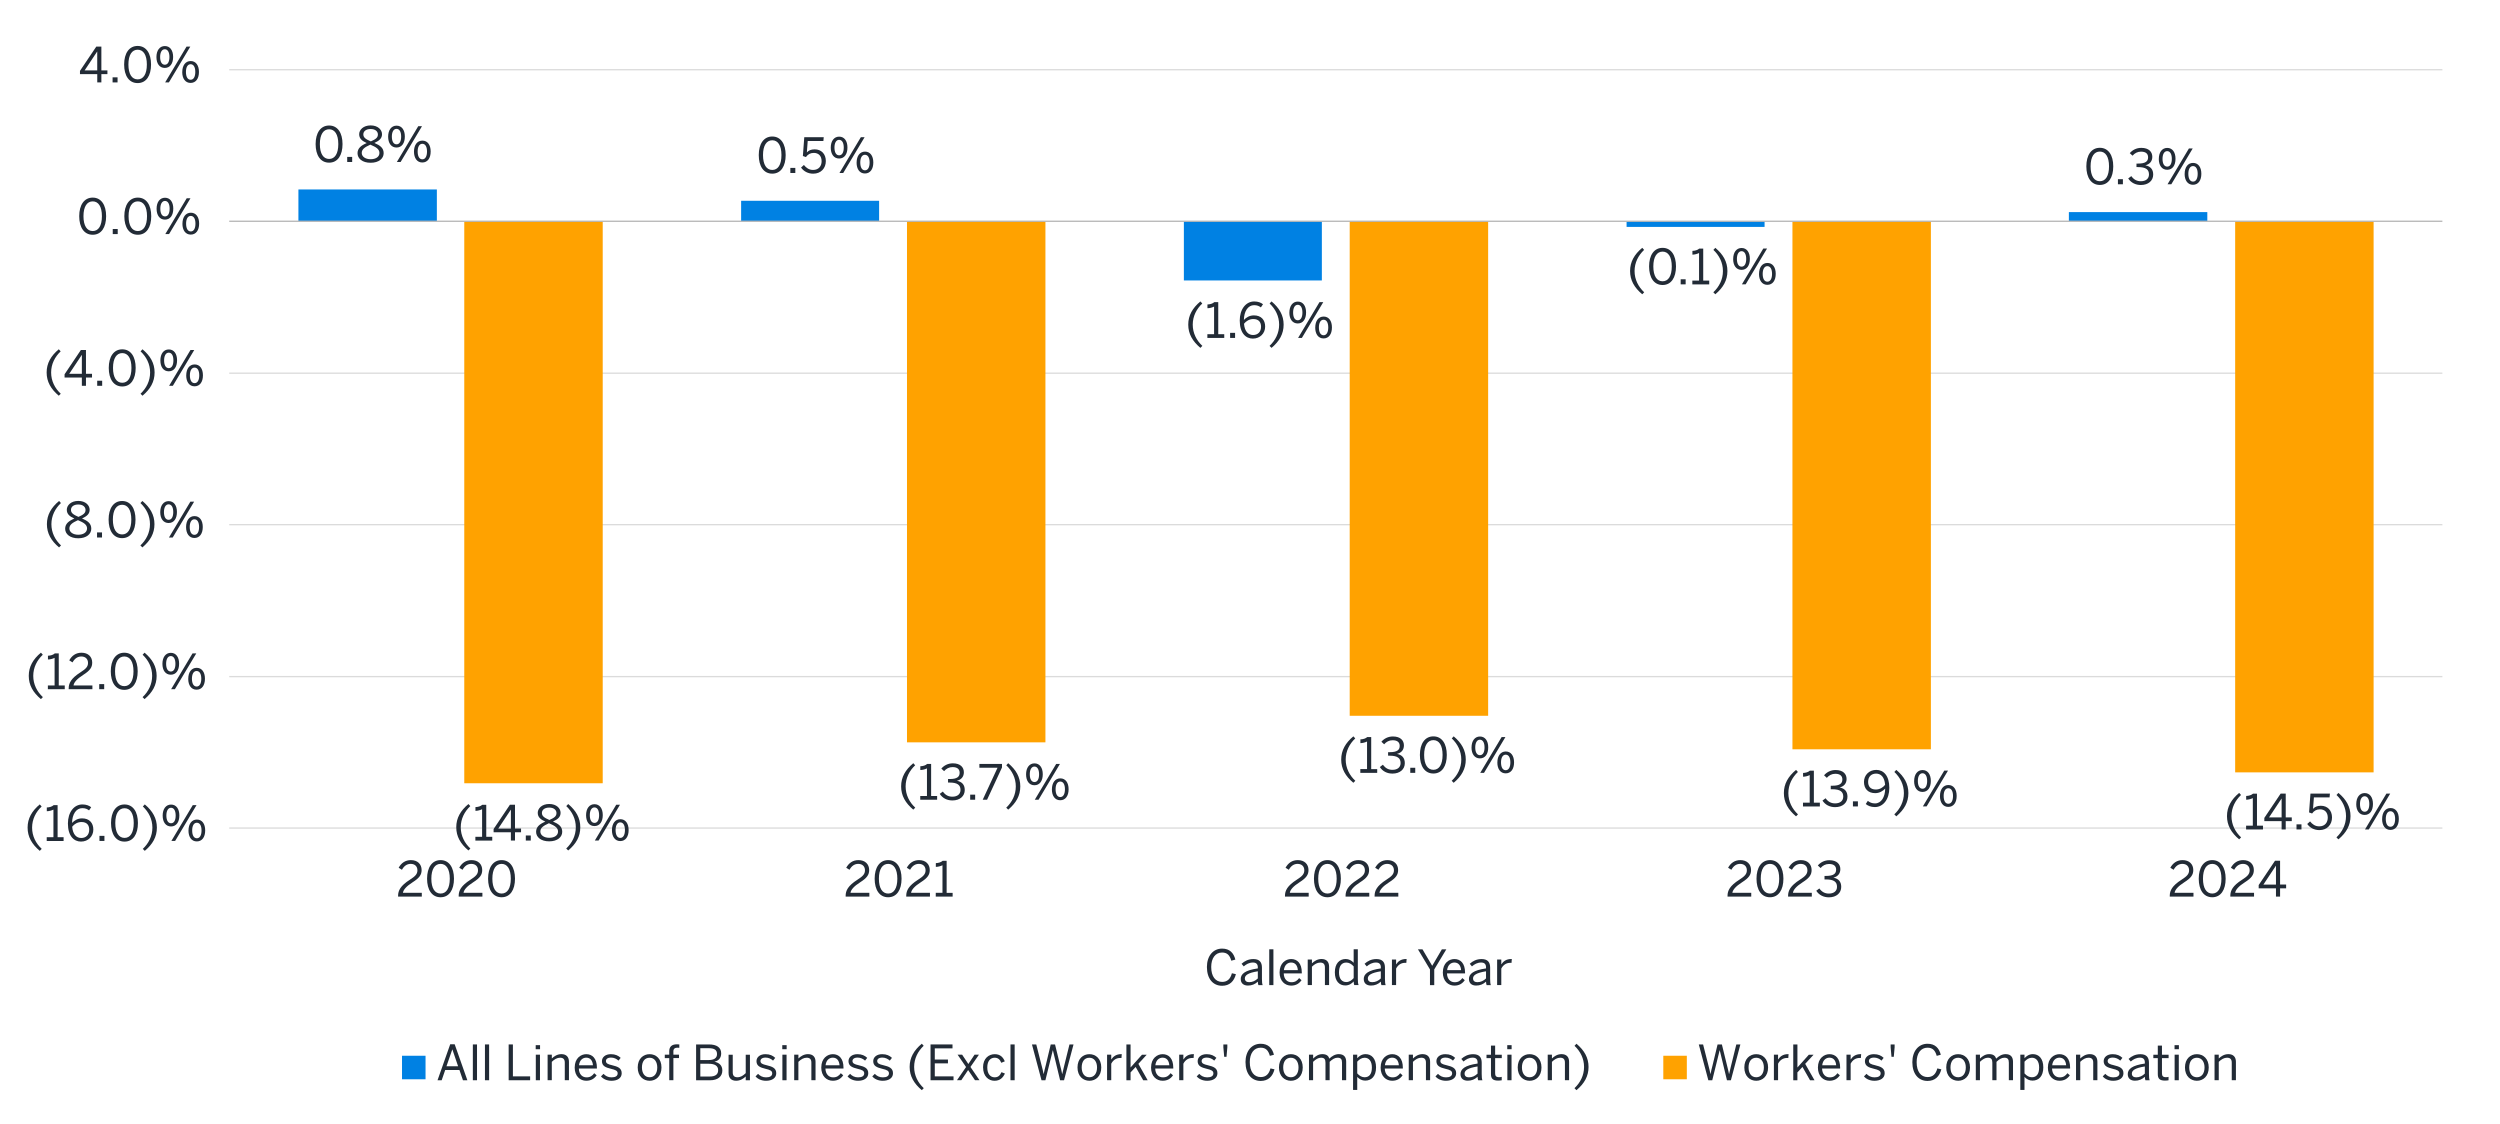 <?xml version="1.0" encoding="UTF-8"?><svg id="a" xmlns="http://www.w3.org/2000/svg" viewBox="0 0 930 418.09"><defs><style>.b,.c{fill:#ffa200;}.d,.e{fill:#0081e3;}.d,.c{fill-rule:evenodd;}.f{fill:#222b36;}.g{stroke:#dbdbdb;}.g,.h{fill:none;stroke-linejoin:round;stroke-width:.5px;}.h{stroke:#b6b6b6;}</style></defs><path class="g" d="M85.27,308.05h823.3M85.27,251.69h823.3M85.27,195.18h823.3M85.27,138.82h823.3M85.27,25.95h823.3"/><path class="e" d="M111.01,70.48h51.5v11.82h-51.5v-11.82h0ZM275.7,74.69h51.33v7.61h-51.33v-7.61h0ZM440.4,104.33h51.33v-22.02h-51.33v22.02h0ZM605.09,84.41h51.33v-2.11h-51.33v2.11h0ZM769.62,78.9h51.5v3.4h-51.5v-3.4h0Z"/><path class="b" d="M172.71,291.37h51.5V82.31h-51.5v209.06h0ZM337.4,276.15h51.5V82.31h-51.5v193.84h0ZM502.09,266.27h51.5V82.31h-51.5v183.96h0ZM666.79,278.74h51.5V82.31h-51.5v196.43h0ZM831.48,287.32h51.5V82.31h-51.5v205.01h0Z"/><line class="h" x1="85.27" y1="82.31" x2="908.56" y2="82.31"/><path class="f" d="M117.41,53.6c0-4.16,1.84-6.91,5.02-6.91s4.99,2.75,4.99,6.91-1.78,6.91-4.99,6.91-5.02-2.75-5.02-6.91ZM125.85,53.6c0-3.62-1.33-5.51-3.42-5.51s-3.44,1.89-3.44,5.51,1.33,5.53,3.44,5.53,3.42-1.91,3.42-5.53Z"/><path class="f" d="M129.16,60.26v-1.89h1.85v1.89h-1.85Z"/><path class="f" d="M133,57c0-1.84,1.33-2.9,3.42-3.78-1.75-.81-2.81-1.66-2.81-3.29s1.55-3.28,4.27-3.28,4.23,1.64,4.23,3.28c0,1.55-1.03,2.43-2.83,3.24,2.16.94,3.44,1.87,3.44,3.83s-1.78,3.55-4.84,3.55-4.88-1.55-4.88-3.55ZM141.15,56.91c0-1.41-1.19-2.18-3.39-3.1-2.16.97-3.19,1.76-3.19,3.1s1.35,2.32,3.3,2.32,3.28-.9,3.28-2.32ZM140.58,50.02c0-1.01-.83-2.03-2.7-2.03s-2.72.97-2.72,1.98c0,1.22.88,1.8,2.79,2.63,1.85-.83,2.63-1.4,2.63-2.58Z"/><path class="f" d="M144.39,50.85c0-2.5,1.22-4.11,3.13-4.11s3.08,1.58,3.08,4.05-1.13,4.09-3.1,4.09-3.11-1.64-3.11-4.03ZM149.23,50.83c0-1.76-.61-2.9-1.73-2.9s-1.73,1.21-1.73,2.86c0,1.76.59,2.9,1.75,2.9s1.71-1.21,1.71-2.86ZM147.63,60.26l7.96-13.32h1.4l-7.96,13.32h-1.4ZM154,56.41c0-2.5,1.22-4.1,3.13-4.1s3.08,1.58,3.08,4.05-1.15,4.09-3.11,4.09-3.1-1.66-3.1-4.03ZM158.85,56.37c0-1.76-.61-2.88-1.75-2.88s-1.73,1.21-1.73,2.86c0,1.76.59,2.92,1.75,2.92s1.73-1.24,1.73-2.9Z"/><path class="f" d="M282.26,57.69c0-4.16,1.84-6.91,5.02-6.91s4.99,2.75,4.99,6.91-1.78,6.91-4.99,6.91-5.02-2.75-5.02-6.91ZM290.7,57.69c0-3.62-1.33-5.51-3.42-5.51s-3.44,1.89-3.44,5.51,1.33,5.53,3.44,5.53,3.42-1.91,3.42-5.53Z"/><path class="f" d="M294.01,64.35v-1.89h1.85v1.89h-1.85Z"/><path class="f" d="M297.99,62.34l1.06-.97c.85,1.06,1.89,1.85,3.42,1.85,2.18,0,3.17-1.53,3.17-3.24,0-2.04-1.19-3.1-2.9-3.1-1.3,0-2.21.54-2.94,1.55l-1.13-.4.52-7h7.24l-.13,1.42h-5.83l-.32,4.25c.61-.68,1.49-1.15,2.9-1.15,2.48,0,4.16,1.71,4.16,4.36s-1.78,4.7-4.7,4.7c-1.98,0-3.56-.92-4.52-2.27Z"/><path class="f" d="M309.04,54.94c0-2.5,1.22-4.11,3.13-4.11s3.08,1.58,3.08,4.05-1.13,4.09-3.1,4.09-3.11-1.64-3.11-4.03ZM313.88,54.92c0-1.76-.61-2.9-1.73-2.9s-1.73,1.21-1.73,2.86c0,1.76.59,2.9,1.75,2.9s1.71-1.21,1.71-2.86ZM312.28,64.35l7.96-13.32h1.4l-7.96,13.32h-1.4ZM318.66,60.5c0-2.5,1.22-4.1,3.13-4.1s3.08,1.58,3.08,4.05-1.15,4.09-3.12,4.09-3.1-1.66-3.1-4.03ZM323.5,60.46c0-1.76-.61-2.88-1.75-2.88s-1.73,1.21-1.73,2.86c0,1.76.59,2.92,1.75,2.92s1.73-1.24,1.73-2.9Z"/><path class="f" d="M446.55,129.41c-2.93-2.47-4.52-5.2-4.52-8.64s1.58-6.18,4.52-8.64l.7.77c-2.14,2.03-3.55,4.72-3.55,7.87s1.4,5.87,3.58,7.9l-.74.74Z"/><path class="f" d="M449.14,125.71v-1.4h2.5v-10.26c-.65.34-1.69.61-2.47.61v-1.4c1.03-.04,1.94-.31,2.54-.86h1.48v11.92h2.23v1.4h-6.28Z"/><path class="f" d="M457.6,125.71v-1.89h1.85v1.89h-1.85Z"/><path class="f" d="M461.18,119.29c0-4.29,2.3-7.15,5.4-7.15,1.48,0,2.54.47,3.26,1.04l-.79,1.17c-.67-.5-1.37-.83-2.52-.83-2.3,0-3.76,2.32-3.8,5.49.86-.9,2.09-1.69,3.71-1.69,2.72,0,4.2,1.67,4.2,4.18s-1.91,4.46-4.59,4.46-4.86-2.14-4.86-6.68ZM469.11,121.54c0-1.66-.83-2.86-2.9-2.86-1.4,0-2.7.77-3.44,1.76.25,2.92,1.62,4.18,3.37,4.18s2.97-1.13,2.97-3.08Z"/><path class="f" d="M472.27,128.67c2.16-2.04,3.57-4.75,3.57-7.9s-1.39-5.83-3.55-7.87l.72-.77c2.93,2.47,4.5,5.19,4.5,8.64s-1.57,6.18-4.5,8.64l-.74-.74Z"/><path class="f" d="M479.65,116.3c0-2.5,1.22-4.11,3.13-4.11s3.08,1.58,3.08,4.05-1.13,4.09-3.1,4.09-3.12-1.64-3.12-4.03ZM484.5,116.28c0-1.76-.61-2.9-1.73-2.9s-1.73,1.21-1.73,2.86c0,1.76.59,2.9,1.75,2.9s1.71-1.21,1.71-2.86ZM482.89,125.71l7.96-13.32h1.41l-7.96,13.32h-1.4ZM489.27,121.86c0-2.5,1.22-4.1,3.13-4.1s3.08,1.58,3.08,4.05-1.15,4.09-3.12,4.09-3.1-1.66-3.1-4.03ZM494.11,121.82c0-1.76-.61-2.88-1.75-2.88s-1.73,1.21-1.73,2.86c0,1.76.59,2.92,1.75,2.92s1.73-1.24,1.73-2.9Z"/><path class="f" d="M610.91,109.47c-2.94-2.47-4.52-5.2-4.52-8.64s1.58-6.18,4.52-8.64l.7.77c-2.14,2.03-3.55,4.72-3.55,7.87s1.41,5.87,3.58,7.9l-.74.74Z"/><path class="f" d="M613.46,99.11c0-4.16,1.84-6.91,5.02-6.91s4.99,2.75,4.99,6.91-1.78,6.91-4.99,6.91-5.02-2.75-5.02-6.91ZM621.9,99.11c0-3.62-1.33-5.51-3.42-5.51s-3.44,1.89-3.44,5.51,1.33,5.53,3.44,5.53,3.42-1.91,3.42-5.53Z"/><path class="f" d="M625.21,105.78v-1.89h1.85v1.89h-1.85Z"/><path class="f" d="M629.55,105.78v-1.4h2.5v-10.26c-.65.34-1.69.61-2.47.61v-1.4c1.03-.04,1.95-.31,2.54-.86h1.48v11.92h2.23v1.4h-6.28Z"/><path class="f" d="M637.36,108.73c2.16-2.04,3.57-4.75,3.57-7.9s-1.39-5.83-3.55-7.87l.72-.77c2.93,2.47,4.5,5.19,4.5,8.64s-1.57,6.18-4.5,8.64l-.74-.74Z"/><path class="f" d="M644.74,96.36c0-2.5,1.22-4.11,3.13-4.11s3.08,1.58,3.08,4.05-1.13,4.09-3.1,4.09-3.12-1.64-3.12-4.03ZM649.59,96.34c0-1.76-.61-2.9-1.73-2.9s-1.73,1.21-1.73,2.86c0,1.76.59,2.9,1.75,2.9s1.71-1.21,1.71-2.86ZM647.98,105.78l7.96-13.32h1.4l-7.96,13.32h-1.4ZM654.36,101.92c0-2.5,1.22-4.1,3.13-4.1s3.08,1.58,3.08,4.05-1.15,4.09-3.12,4.09-3.1-1.66-3.1-4.03ZM659.2,101.89c0-1.76-.61-2.88-1.75-2.88s-1.73,1.21-1.73,2.86c0,1.76.59,2.92,1.75,2.92s1.73-1.24,1.73-2.9Z"/><path class="f" d="M776.12,61.89c0-4.16,1.84-6.91,5.02-6.91s4.99,2.75,4.99,6.91-1.78,6.91-4.99,6.91-5.02-2.75-5.02-6.91ZM784.56,61.89c0-3.62-1.33-5.51-3.42-5.51s-3.44,1.89-3.44,5.51,1.33,5.53,3.44,5.53,3.42-1.91,3.42-5.53Z"/><path class="f" d="M787.87,68.55v-1.89h1.85v1.89h-1.85Z"/><path class="f" d="M791.7,66.37l1.15-.86c.96,1.37,2.14,1.91,3.55,1.91,1.85,0,3.02-.94,3.02-2.52,0-1.85-1.17-2.74-4.11-2.74h-.54v-1.31h.63c2.75,0,3.69-.85,3.69-2.32,0-1.26-.76-2.12-2.65-2.12-1.28,0-2.36.59-3.13,1.51l-1.03-.95c.99-1.15,2.47-1.96,4.29-1.96,2.83,0,4.09,1.51,4.09,3.33,0,1.67-.99,2.79-2.59,3.15,1.98.4,2.92,1.57,2.92,3.46,0,2.25-1.78,3.87-4.59,3.87-2,0-3.67-.86-4.7-2.43Z"/><path class="f" d="M803.08,59.13c0-2.5,1.22-4.11,3.13-4.11s3.08,1.58,3.08,4.05-1.13,4.09-3.1,4.09-3.12-1.64-3.12-4.03ZM807.92,59.12c0-1.76-.61-2.9-1.73-2.9s-1.73,1.21-1.73,2.86c0,1.76.59,2.9,1.75,2.9s1.71-1.21,1.71-2.86ZM806.32,68.55l7.96-13.32h1.41l-7.96,13.32h-1.4ZM812.69,64.7c0-2.5,1.22-4.1,3.13-4.1s3.08,1.58,3.08,4.05-1.15,4.09-3.12,4.09-3.1-1.66-3.1-4.03ZM817.54,64.66c0-1.76-.61-2.88-1.75-2.88s-1.73,1.21-1.73,2.86c0,1.76.59,2.92,1.75,2.92s1.73-1.24,1.73-2.9Z"/><path class="f" d="M174.25,316.38c-2.93-2.47-4.52-5.2-4.52-8.64s1.58-6.18,4.52-8.64l.7.77c-2.14,2.04-3.55,4.72-3.55,7.87s1.4,5.87,3.58,7.9l-.74.74Z"/><path class="f" d="M176.84,312.69v-1.4h2.5v-10.26c-.65.34-1.69.61-2.47.61v-1.4c1.03-.04,1.94-.31,2.54-.86h1.48v11.92h2.23v1.4h-6.28Z"/><path class="f" d="M190.05,312.69v-3.08h-6.43v-1.21l6.07-9.04h1.89v8.86h2.25v1.39h-2.25v3.08h-1.53ZM185.37,308.23h4.68v-7h-.04l-4.65,7Z"/><path class="f" d="M195.6,312.69v-1.89h1.85v1.89h-1.85Z"/><path class="f" d="M199.43,309.43c0-1.84,1.33-2.9,3.42-3.78-1.75-.81-2.81-1.66-2.81-3.29s1.55-3.28,4.27-3.28,4.23,1.64,4.23,3.28c0,1.55-1.03,2.43-2.83,3.24,2.16.94,3.44,1.87,3.44,3.83s-1.78,3.55-4.84,3.55-4.88-1.55-4.88-3.55ZM207.59,309.34c0-1.41-1.19-2.18-3.39-3.1-2.16.97-3.19,1.76-3.19,3.1s1.35,2.32,3.3,2.32,3.28-.9,3.28-2.32ZM207.01,302.45c0-1.01-.83-2.03-2.7-2.03s-2.72.97-2.72,1.98c0,1.22.88,1.8,2.79,2.63,1.85-.83,2.63-1.4,2.63-2.58Z"/><path class="f" d="M210.64,315.64c2.16-2.04,3.56-4.75,3.56-7.9s-1.39-5.83-3.55-7.87l.72-.77c2.93,2.47,4.5,5.19,4.5,8.64s-1.57,6.18-4.5,8.64l-.74-.74Z"/><path class="f" d="M218.02,303.27c0-2.5,1.22-4.11,3.13-4.11s3.08,1.58,3.08,4.05-1.13,4.09-3.1,4.09-3.11-1.64-3.11-4.03ZM222.87,303.26c0-1.76-.61-2.9-1.73-2.9s-1.73,1.21-1.73,2.86c0,1.76.59,2.9,1.75,2.9s1.71-1.21,1.71-2.86ZM221.27,312.69l7.96-13.32h1.4l-7.96,13.32h-1.4ZM227.64,308.84c0-2.5,1.22-4.1,3.13-4.1s3.08,1.58,3.08,4.05-1.15,4.09-3.11,4.09-3.1-1.66-3.1-4.03ZM232.48,308.8c0-1.76-.61-2.88-1.75-2.88s-1.73,1.21-1.73,2.86c0,1.76.59,2.92,1.75,2.92s1.73-1.24,1.73-2.9Z"/><path class="f" d="M339.74,301.19c-2.93-2.47-4.52-5.2-4.52-8.64s1.58-6.18,4.52-8.64l.7.77c-2.14,2.03-3.55,4.72-3.55,7.87s1.4,5.87,3.58,7.9l-.74.74Z"/><path class="f" d="M342.33,297.5v-1.4h2.5v-10.26c-.65.34-1.69.61-2.47.61v-1.4c1.03-.04,1.94-.31,2.54-.86h1.48v11.92h2.23v1.4h-6.28Z"/><path class="f" d="M349.59,295.32l1.15-.86c.95,1.37,2.14,1.91,3.55,1.91,1.85,0,3.02-.94,3.02-2.52,0-1.85-1.17-2.74-4.1-2.74h-.54v-1.31h.63c2.75,0,3.69-.85,3.69-2.32,0-1.26-.76-2.12-2.65-2.12-1.28,0-2.36.59-3.13,1.51l-1.03-.95c.99-1.15,2.47-1.96,4.29-1.96,2.83,0,4.09,1.51,4.09,3.33,0,1.67-.99,2.79-2.59,3.15,1.98.4,2.92,1.57,2.92,3.46,0,2.25-1.78,3.87-4.59,3.87-2,0-3.67-.86-4.7-2.43Z"/><path class="f" d="M360.91,297.5v-1.89h1.85v1.89h-1.85Z"/><path class="f" d="M365.57,297.5l5.51-11.9h-6.75v-1.42h8.41v1.33l-5.55,11.99h-1.62Z"/><path class="f" d="M374.32,300.45c2.16-2.04,3.56-4.75,3.56-7.9s-1.39-5.83-3.55-7.87l.72-.77c2.94,2.47,4.5,5.19,4.5,8.64s-1.57,6.18-4.5,8.64l-.74-.74Z"/><path class="f" d="M381.7,288.08c0-2.5,1.22-4.11,3.13-4.11s3.08,1.58,3.08,4.05-1.13,4.09-3.1,4.09-3.11-1.64-3.11-4.03ZM386.54,288.06c0-1.76-.61-2.9-1.73-2.9s-1.73,1.21-1.73,2.86c0,1.76.59,2.9,1.75,2.9s1.71-1.21,1.71-2.86ZM384.94,297.5l7.96-13.32h1.4l-7.96,13.32h-1.4ZM391.31,293.65c0-2.5,1.22-4.1,3.13-4.1s3.08,1.58,3.08,4.05-1.15,4.09-3.12,4.09-3.1-1.66-3.1-4.03ZM396.16,293.61c0-1.76-.61-2.88-1.75-2.88s-1.73,1.21-1.73,2.86c0,1.76.59,2.92,1.75,2.92s1.73-1.24,1.73-2.9Z"/><path class="f" d="M503.45,291.2c-2.94-2.47-4.52-5.2-4.52-8.64s1.58-6.18,4.52-8.64l.7.77c-2.14,2.04-3.55,4.72-3.55,7.87s1.41,5.87,3.58,7.9l-.74.74Z"/><path class="f" d="M506.04,287.5v-1.4h2.5v-10.26c-.65.34-1.69.61-2.47.61v-1.4c1.03-.04,1.94-.31,2.54-.86h1.48v11.92h2.23v1.4h-6.28Z"/><path class="f" d="M513.3,285.33l1.15-.86c.96,1.37,2.14,1.91,3.55,1.91,1.85,0,3.02-.94,3.02-2.52,0-1.85-1.17-2.74-4.11-2.74h-.54v-1.31h.63c2.75,0,3.69-.85,3.69-2.32,0-1.26-.76-2.12-2.65-2.12-1.28,0-2.36.59-3.13,1.51l-1.03-.95c.99-1.15,2.47-1.96,4.29-1.96,2.83,0,4.09,1.51,4.09,3.33,0,1.67-.99,2.79-2.59,3.15,1.98.4,2.92,1.57,2.92,3.46,0,2.25-1.78,3.87-4.59,3.87-2,0-3.67-.86-4.7-2.43Z"/><path class="f" d="M524.62,287.5v-1.89h1.85v1.89h-1.85Z"/><path class="f" d="M528.2,280.84c0-4.16,1.84-6.91,5.02-6.91s4.99,2.75,4.99,6.91-1.78,6.91-4.99,6.91-5.02-2.75-5.02-6.91ZM536.64,280.84c0-3.62-1.33-5.51-3.42-5.51s-3.44,1.89-3.44,5.51,1.33,5.53,3.44,5.53,3.42-1.91,3.42-5.53Z"/><path class="f" d="M540.03,290.46c2.16-2.04,3.57-4.75,3.57-7.9s-1.39-5.83-3.55-7.87l.72-.77c2.93,2.47,4.5,5.19,4.5,8.64s-1.57,6.18-4.5,8.64l-.74-.74Z"/><path class="f" d="M547.41,278.09c0-2.5,1.22-4.11,3.13-4.11s3.08,1.58,3.08,4.05-1.13,4.09-3.1,4.09-3.12-1.64-3.12-4.03ZM552.25,278.07c0-1.76-.61-2.9-1.73-2.9s-1.73,1.21-1.73,2.86c0,1.76.59,2.9,1.75,2.9s1.71-1.21,1.71-2.86ZM550.65,287.5l7.96-13.32h1.41l-7.96,13.32h-1.4ZM557.02,283.65c0-2.5,1.22-4.1,3.13-4.1s3.08,1.58,3.08,4.05-1.15,4.09-3.12,4.09-3.1-1.66-3.1-4.03ZM561.86,283.62c0-1.76-.61-2.88-1.75-2.88s-1.73,1.21-1.73,2.86c0,1.76.59,2.92,1.75,2.92s1.73-1.24,1.73-2.9Z"/><path class="f" d="M668.12,303.68c-2.94-2.47-4.52-5.2-4.52-8.64s1.58-6.18,4.52-8.64l.7.77c-2.14,2.03-3.55,4.72-3.55,7.87s1.41,5.87,3.58,7.9l-.74.74Z"/><path class="f" d="M670.71,299.99v-1.4h2.5v-10.26c-.65.34-1.69.61-2.47.61v-1.4c1.03-.04,1.94-.31,2.54-.86h1.48v11.92h2.23v1.4h-6.28Z"/><path class="f" d="M677.97,297.81l1.15-.86c.96,1.37,2.14,1.91,3.55,1.91,1.85,0,3.02-.94,3.02-2.52,0-1.85-1.17-2.74-4.11-2.74h-.54v-1.31h.63c2.75,0,3.69-.85,3.69-2.32,0-1.26-.76-2.12-2.65-2.12-1.28,0-2.36.59-3.13,1.51l-1.03-.95c.99-1.15,2.47-1.96,4.29-1.96,2.83,0,4.09,1.51,4.09,3.33,0,1.67-.99,2.79-2.59,3.15,1.98.4,2.92,1.57,2.92,3.46,0,2.25-1.78,3.87-4.59,3.87-2,0-3.67-.86-4.7-2.43Z"/><path class="f" d="M689.29,299.99v-1.89h1.85v1.89h-1.85Z"/><path class="f" d="M694.06,299.09l.77-1.17c.72.56,1.46.95,2.68.95,2.3,0,3.75-2.34,3.78-5.51-.86.9-2.09,1.69-3.71,1.69-2.7,0-4.18-1.67-4.18-4.18s1.91-4.47,4.59-4.47,4.84,2.14,4.84,6.68c0,4.29-2.29,7.15-5.38,7.15-1.53,0-2.67-.52-3.4-1.15ZM701.26,291.94c-.23-2.92-1.6-4.16-3.35-4.16s-2.97,1.12-2.97,3.06c0,1.66.81,2.86,2.9,2.86,1.39,0,2.68-.77,3.42-1.76Z"/><path class="f" d="M704.68,302.94c2.16-2.04,3.57-4.75,3.57-7.9s-1.39-5.83-3.55-7.87l.72-.77c2.93,2.47,4.5,5.19,4.5,8.64s-1.57,6.18-4.5,8.64l-.74-.74Z"/><path class="f" d="M712.06,290.57c0-2.5,1.22-4.11,3.13-4.11s3.08,1.58,3.08,4.05-1.13,4.09-3.1,4.09-3.12-1.64-3.12-4.03ZM716.9,290.55c0-1.76-.61-2.9-1.73-2.9s-1.73,1.21-1.73,2.86c0,1.76.59,2.9,1.75,2.9s1.71-1.21,1.71-2.86ZM715.3,299.99l7.96-13.32h1.4l-7.96,13.32h-1.4ZM721.67,296.13c0-2.5,1.22-4.1,3.13-4.1s3.08,1.58,3.08,4.05-1.15,4.09-3.12,4.09-3.1-1.66-3.1-4.03ZM726.52,296.1c0-1.76-.61-2.88-1.75-2.88s-1.73,1.21-1.73,2.86c0,1.76.59,2.92,1.75,2.92s1.73-1.24,1.73-2.9Z"/><path class="f" d="M832.96,312.24c-2.94-2.47-4.52-5.2-4.52-8.64s1.58-6.18,4.52-8.64l.7.77c-2.14,2.03-3.55,4.72-3.55,7.87s1.4,5.87,3.58,7.9l-.74.74Z"/><path class="f" d="M835.55,308.55v-1.4h2.5v-10.26c-.65.34-1.69.61-2.47.61v-1.4c1.03-.04,1.95-.31,2.54-.86h1.48v11.92h2.23v1.4h-6.28Z"/><path class="f" d="M848.76,308.55v-3.08h-6.43v-1.21l6.07-9.04h1.89v8.86h2.25v1.39h-2.25v3.08h-1.53ZM844.08,304.08h4.68v-7h-.04l-4.64,7Z"/><path class="f" d="M854.3,308.55v-1.89h1.85v1.89h-1.85Z"/><path class="f" d="M858.28,306.53l1.06-.97c.85,1.06,1.89,1.85,3.42,1.85,2.18,0,3.17-1.53,3.17-3.24,0-2.04-1.19-3.1-2.9-3.1-1.3,0-2.21.54-2.93,1.55l-1.13-.4.52-7h7.24l-.13,1.42h-5.83l-.32,4.25c.61-.68,1.5-1.15,2.9-1.15,2.48,0,4.16,1.71,4.16,4.36s-1.78,4.7-4.7,4.7c-1.98,0-3.57-.92-4.52-2.27Z"/><path class="f" d="M869.15,311.5c2.16-2.04,3.57-4.75,3.57-7.9s-1.39-5.83-3.55-7.87l.72-.77c2.93,2.47,4.5,5.19,4.5,8.64s-1.57,6.18-4.5,8.64l-.74-.74Z"/><path class="f" d="M876.53,299.13c0-2.5,1.22-4.11,3.13-4.11s3.08,1.58,3.08,4.05-1.13,4.09-3.1,4.09-3.12-1.64-3.12-4.03ZM881.38,299.11c0-1.76-.61-2.9-1.73-2.9s-1.73,1.21-1.73,2.86c0,1.76.59,2.9,1.75,2.9s1.71-1.21,1.71-2.86ZM879.78,308.55l7.96-13.32h1.41l-7.96,13.32h-1.4ZM886.15,304.69c0-2.5,1.22-4.1,3.13-4.1s3.08,1.58,3.08,4.05-1.15,4.09-3.12,4.09-3.1-1.66-3.1-4.03ZM890.99,304.66c0-1.76-.61-2.88-1.75-2.88s-1.73,1.21-1.73,2.86c0,1.76.59,2.92,1.75,2.92s1.73-1.24,1.73-2.9Z"/><path class="f" d="M14.79,316.52c-2.93-2.47-4.52-5.2-4.52-8.64s1.58-6.18,4.52-8.64l.7.77c-2.14,2.04-3.55,4.72-3.55,7.87s1.4,5.87,3.58,7.9l-.74.74Z"/><path class="f" d="M17.38,312.83v-1.4h2.5v-10.26c-.65.34-1.69.61-2.47.61v-1.4c1.03-.04,1.94-.31,2.54-.86h1.48v11.92h2.23v1.4h-6.28Z"/><path class="f" d="M25.26,306.4c0-4.29,2.3-7.15,5.4-7.15,1.48,0,2.54.47,3.26,1.04l-.79,1.17c-.67-.5-1.37-.83-2.52-.83-2.3,0-3.76,2.32-3.8,5.49.86-.9,2.09-1.69,3.71-1.69,2.72,0,4.2,1.67,4.2,4.18s-1.91,4.46-4.59,4.46-4.86-2.14-4.86-6.68ZM33.19,308.65c0-1.66-.83-2.86-2.9-2.86-1.4,0-2.7.77-3.44,1.76.25,2.92,1.62,4.18,3.37,4.18s2.97-1.13,2.97-3.08Z"/><path class="f" d="M37,312.83v-1.89h1.85v1.89h-1.85Z"/><path class="f" d="M41.3,306.17c0-4.16,1.84-6.91,5.02-6.91s4.99,2.75,4.99,6.91-1.78,6.91-4.99,6.91-5.02-2.75-5.02-6.91ZM49.75,306.17c0-3.62-1.33-5.51-3.42-5.51s-3.44,1.89-3.44,5.51,1.33,5.53,3.44,5.53,3.42-1.91,3.42-5.53Z"/><path class="f" d="M53.13,315.78c2.16-2.04,3.56-4.75,3.56-7.9s-1.39-5.83-3.55-7.87l.72-.77c2.94,2.47,4.5,5.19,4.5,8.64s-1.57,6.18-4.5,8.64l-.74-.74Z"/><path class="f" d="M60.51,303.41c0-2.5,1.22-4.11,3.13-4.11s3.08,1.58,3.08,4.05-1.13,4.09-3.1,4.09-3.11-1.64-3.11-4.03ZM65.35,303.39c0-1.76-.61-2.9-1.73-2.9s-1.73,1.21-1.73,2.86c0,1.76.59,2.9,1.75,2.9s1.71-1.21,1.71-2.86ZM63.75,312.83l7.96-13.32h1.4l-7.96,13.32h-1.4ZM70.12,308.97c0-2.5,1.22-4.1,3.13-4.1s3.08,1.58,3.08,4.05-1.15,4.09-3.12,4.09-3.1-1.66-3.1-4.03ZM74.97,308.94c0-1.76-.61-2.88-1.75-2.88s-1.73,1.21-1.73,2.86c0,1.76.59,2.92,1.75,2.92s1.73-1.24,1.73-2.9Z"/><path class="f" d="M15.22,260.07c-2.93-2.47-4.52-5.2-4.52-8.64s1.58-6.18,4.52-8.64l.7.77c-2.14,2.03-3.55,4.72-3.55,7.87s1.4,5.87,3.58,7.9l-.74.74Z"/><path class="f" d="M17.81,256.38v-1.4h2.5v-10.26c-.65.34-1.69.61-2.47.61v-1.4c1.03-.04,1.94-.31,2.54-.86h1.48v11.92h2.23v1.4h-6.28Z"/><path class="f" d="M25.55,256.38v-.29c0-1.93.86-3.73,4.38-5.98,2-1.28,2.81-2.09,2.81-3.51s-.92-2.39-2.5-2.39c-1.37,0-2.47.76-3.26,2.2l-1.22-.76c.97-1.76,2.48-2.84,4.56-2.84,2.47,0,3.98,1.51,3.98,3.69,0,1.75-.79,2.93-3.35,4.56-2.32,1.48-3.46,2.79-3.6,3.92h7.02v1.4h-8.8Z"/><path class="f" d="M36.91,256.38v-1.89h1.85v1.89h-1.85Z"/><path class="f" d="M41.21,249.72c0-4.16,1.84-6.91,5.02-6.91s4.99,2.75,4.99,6.91-1.78,6.91-4.99,6.91-5.02-2.75-5.02-6.91ZM49.66,249.72c0-3.62-1.33-5.51-3.42-5.51s-3.44,1.89-3.44,5.51,1.33,5.53,3.44,5.53,3.42-1.91,3.42-5.53Z"/><path class="f" d="M53.04,259.33c2.16-2.04,3.56-4.75,3.56-7.9s-1.39-5.83-3.55-7.87l.72-.77c2.94,2.47,4.5,5.19,4.5,8.64s-1.57,6.18-4.5,8.64l-.74-.74Z"/><path class="f" d="M60.42,246.96c0-2.5,1.22-4.11,3.13-4.11s3.08,1.58,3.08,4.05-1.13,4.09-3.1,4.09-3.11-1.64-3.11-4.03ZM65.26,246.95c0-1.76-.61-2.9-1.73-2.9s-1.73,1.21-1.73,2.86c0,1.76.59,2.9,1.75,2.9s1.71-1.21,1.71-2.86ZM63.66,256.38l7.96-13.32h1.4l-7.96,13.32h-1.4ZM70.03,252.53c0-2.5,1.22-4.1,3.13-4.1s3.08,1.58,3.08,4.05-1.15,4.09-3.12,4.09-3.1-1.66-3.1-4.03ZM74.88,252.49c0-1.76-.61-2.88-1.75-2.88s-1.73,1.21-1.73,2.86c0,1.76.59,2.92,1.75,2.92s1.73-1.24,1.73-2.9Z"/><path class="f" d="M21.97,203.64c-2.93-2.47-4.52-5.2-4.52-8.64s1.58-6.18,4.52-8.64l.7.77c-2.14,2.04-3.55,4.72-3.55,7.87s1.4,5.87,3.58,7.9l-.74.74Z"/><path class="f" d="M24.24,196.69c0-1.84,1.33-2.9,3.42-3.78-1.75-.81-2.81-1.66-2.81-3.29s1.55-3.28,4.27-3.28,4.23,1.64,4.23,3.28c0,1.55-1.03,2.43-2.83,3.24,2.16.94,3.44,1.87,3.44,3.83s-1.78,3.55-4.84,3.55-4.88-1.55-4.88-3.55ZM32.39,196.6c0-1.41-1.19-2.18-3.39-3.1-2.16.97-3.19,1.76-3.19,3.1s1.35,2.32,3.29,2.32,3.28-.9,3.28-2.32ZM31.82,189.7c0-1.01-.83-2.03-2.7-2.03s-2.72.97-2.72,1.98c0,1.22.88,1.8,2.79,2.63,1.85-.83,2.63-1.4,2.63-2.58Z"/><path class="f" d="M36.1,199.95v-1.89h1.85v1.89h-1.85Z"/><path class="f" d="M40.4,193.28c0-4.16,1.84-6.91,5.02-6.91s4.99,2.75,4.99,6.91-1.78,6.91-4.99,6.91-5.02-2.75-5.02-6.91ZM48.85,193.28c0-3.62-1.33-5.51-3.42-5.51s-3.44,1.89-3.44,5.51,1.33,5.53,3.44,5.53,3.42-1.91,3.42-5.53Z"/><path class="f" d="M52.23,202.9c2.16-2.04,3.56-4.75,3.56-7.9s-1.39-5.83-3.55-7.87l.72-.77c2.93,2.47,4.5,5.19,4.5,8.64s-1.57,6.18-4.5,8.64l-.74-.74Z"/><path class="f" d="M59.61,190.53c0-2.5,1.22-4.11,3.13-4.11s3.08,1.58,3.08,4.05-1.13,4.09-3.1,4.09-3.11-1.64-3.11-4.03ZM64.45,190.51c0-1.76-.61-2.9-1.73-2.9s-1.73,1.21-1.73,2.86c0,1.76.59,2.9,1.75,2.9s1.71-1.21,1.71-2.86ZM62.85,199.95l7.96-13.32h1.4l-7.96,13.32h-1.4ZM69.22,196.09c0-2.5,1.22-4.1,3.13-4.1s3.08,1.58,3.08,4.05-1.15,4.09-3.11,4.09-3.1-1.66-3.1-4.03ZM74.06,196.06c0-1.76-.61-2.88-1.75-2.88s-1.73,1.21-1.73,2.86c0,1.76.59,2.92,1.75,2.92s1.73-1.24,1.73-2.9Z"/><path class="f" d="M21.87,147.21c-2.93-2.47-4.52-5.2-4.52-8.64s1.58-6.18,4.52-8.64l.7.77c-2.14,2.03-3.55,4.72-3.55,7.87s1.4,5.87,3.58,7.9l-.74.74Z"/><path class="f" d="M30.45,143.52v-3.08h-6.43v-1.21l6.07-9.04h1.89v8.86h2.25v1.39h-2.25v3.08h-1.53ZM25.77,139.05h4.68v-7h-.04l-4.65,7Z"/><path class="f" d="M36.16,143.52v-1.89h1.85v1.89h-1.85Z"/><path class="f" d="M40.46,136.86c0-4.16,1.84-6.91,5.02-6.91s4.99,2.75,4.99,6.91-1.78,6.91-4.99,6.91-5.02-2.75-5.02-6.91ZM48.9,136.86c0-3.62-1.33-5.51-3.42-5.51s-3.44,1.89-3.44,5.51,1.33,5.53,3.44,5.53,3.42-1.91,3.42-5.53Z"/><path class="f" d="M52.28,146.47c2.16-2.04,3.56-4.75,3.56-7.9s-1.39-5.83-3.55-7.87l.72-.77c2.94,2.47,4.5,5.19,4.5,8.64s-1.57,6.18-4.5,8.64l-.74-.74Z"/><path class="f" d="M59.66,134.1c0-2.5,1.22-4.11,3.13-4.11s3.08,1.58,3.08,4.05-1.13,4.09-3.1,4.09-3.11-1.64-3.11-4.03ZM64.51,134.09c0-1.76-.61-2.9-1.73-2.9s-1.73,1.21-1.73,2.86c0,1.76.59,2.9,1.75,2.9s1.71-1.21,1.71-2.86ZM62.9,143.52l7.96-13.32h1.4l-7.96,13.32h-1.4ZM69.28,139.67c0-2.5,1.22-4.1,3.13-4.1s3.08,1.58,3.08,4.05-1.15,4.09-3.12,4.09-3.1-1.66-3.1-4.03ZM74.12,139.63c0-1.76-.61-2.88-1.75-2.88s-1.73,1.21-1.73,2.86c0,1.76.59,2.92,1.75,2.92s1.73-1.24,1.73-2.9Z"/><path class="f" d="M29.47,80.42c0-4.16,1.84-6.91,5.02-6.91s4.99,2.75,4.99,6.91-1.78,6.91-4.99,6.91-5.02-2.75-5.02-6.91ZM37.91,80.42c0-3.62-1.33-5.51-3.42-5.51s-3.44,1.89-3.44,5.51,1.33,5.53,3.44,5.53,3.42-1.91,3.42-5.53Z"/><path class="f" d="M41.94,87.08v-1.89h1.85v1.89h-1.85Z"/><path class="f" d="M46.25,80.42c0-4.16,1.84-6.91,5.02-6.91s4.99,2.75,4.99,6.91-1.78,6.91-4.99,6.91-5.02-2.75-5.02-6.91ZM54.69,80.42c0-3.62-1.33-5.51-3.42-5.51s-3.44,1.89-3.44,5.51,1.33,5.53,3.44,5.53,3.42-1.91,3.42-5.53Z"/><path class="f" d="M58.25,77.67c0-2.5,1.22-4.11,3.13-4.11s3.08,1.58,3.08,4.05-1.13,4.09-3.1,4.09-3.11-1.64-3.11-4.03ZM63.1,77.65c0-1.76-.61-2.9-1.73-2.9s-1.73,1.21-1.73,2.86c0,1.76.59,2.9,1.75,2.9s1.71-1.21,1.71-2.86ZM61.49,87.08l7.96-13.32h1.4l-7.96,13.32h-1.4ZM67.87,83.23c0-2.5,1.22-4.1,3.13-4.1s3.08,1.58,3.08,4.05-1.15,4.09-3.12,4.09-3.1-1.66-3.1-4.03ZM72.71,83.2c0-1.76-.61-2.88-1.75-2.88s-1.73,1.21-1.73,2.86c0,1.76.59,2.92,1.75,2.92s1.73-1.24,1.73-2.9Z"/><path class="f" d="M36.18,30.66v-3.08h-6.43v-1.21l6.07-9.04h1.89v8.86h2.25v1.39h-2.25v3.08h-1.53ZM31.49,26.19h4.68v-7h-.04l-4.65,7Z"/><path class="f" d="M41.88,30.66v-1.89h1.85v1.89h-1.85Z"/><path class="f" d="M46.18,24c0-4.16,1.84-6.91,5.02-6.91s4.99,2.75,4.99,6.91-1.78,6.91-4.99,6.91-5.02-2.75-5.02-6.91ZM54.63,24c0-3.62-1.33-5.51-3.42-5.51s-3.44,1.89-3.44,5.51,1.33,5.53,3.44,5.53,3.42-1.91,3.42-5.53Z"/><path class="f" d="M58.19,21.24c0-2.5,1.22-4.11,3.13-4.11s3.08,1.58,3.08,4.05-1.13,4.09-3.1,4.09-3.11-1.64-3.11-4.03ZM63.03,21.22c0-1.76-.61-2.9-1.73-2.9s-1.73,1.21-1.73,2.86c0,1.76.59,2.9,1.75,2.9s1.71-1.21,1.71-2.86ZM61.43,30.66l7.96-13.32h1.4l-7.96,13.32h-1.4ZM67.8,26.81c0-2.5,1.22-4.1,3.13-4.1s3.08,1.58,3.08,4.05-1.15,4.09-3.12,4.09-3.1-1.66-3.1-4.03ZM72.65,26.77c0-1.76-.61-2.88-1.75-2.88s-1.73,1.21-1.73,2.86c0,1.76.59,2.92,1.75,2.92s1.73-1.24,1.73-2.9Z"/><path class="f" d="M148.09,333.53v-.29c0-1.93.86-3.73,4.38-5.98,2-1.28,2.81-2.09,2.81-3.51s-.92-2.39-2.5-2.39c-1.37,0-2.47.76-3.26,2.2l-1.22-.76c.97-1.76,2.48-2.84,4.56-2.84,2.47,0,3.98,1.51,3.98,3.69,0,1.75-.79,2.93-3.35,4.56-2.32,1.48-3.46,2.79-3.6,3.92h7.02v1.4h-8.8Z"/><path class="f" d="M158.87,326.87c0-4.16,1.84-6.91,5.02-6.91s4.99,2.75,4.99,6.91-1.78,6.91-4.99,6.91-5.02-2.75-5.02-6.91ZM167.32,326.87c0-3.62-1.33-5.51-3.42-5.51s-3.44,1.89-3.44,5.51,1.33,5.53,3.44,5.53,3.42-1.91,3.42-5.53Z"/><path class="f" d="M170.63,333.53v-.29c0-1.93.86-3.73,4.38-5.98,2-1.28,2.81-2.09,2.81-3.51s-.92-2.39-2.5-2.39c-1.37,0-2.47.76-3.26,2.2l-1.22-.76c.97-1.76,2.48-2.84,4.56-2.84,2.47,0,3.98,1.51,3.98,3.69,0,1.75-.79,2.93-3.35,4.56-2.32,1.48-3.46,2.79-3.6,3.92h7.02v1.4h-8.8Z"/><path class="f" d="M181.57,326.87c0-4.16,1.84-6.91,5.02-6.91s4.99,2.75,4.99,6.91-1.78,6.91-4.99,6.91-5.02-2.75-5.02-6.91ZM190.02,326.87c0-3.62-1.33-5.51-3.42-5.51s-3.44,1.89-3.44,5.51,1.33,5.53,3.44,5.53,3.42-1.91,3.42-5.53Z"/><path class="f" d="M314.58,333.53v-.29c0-1.93.86-3.73,4.38-5.98,2-1.28,2.81-2.09,2.81-3.51s-.92-2.39-2.5-2.39c-1.37,0-2.47.76-3.26,2.2l-1.22-.76c.97-1.76,2.48-2.84,4.56-2.84,2.47,0,3.98,1.51,3.98,3.69,0,1.75-.79,2.93-3.35,4.56-2.32,1.48-3.46,2.79-3.6,3.92h7.02v1.4h-8.8Z"/><path class="f" d="M325.37,326.87c0-4.16,1.84-6.91,5.02-6.91s4.99,2.75,4.99,6.91-1.78,6.91-4.99,6.91-5.02-2.75-5.02-6.91ZM333.81,326.87c0-3.62-1.33-5.51-3.42-5.51s-3.44,1.89-3.44,5.51,1.33,5.53,3.44,5.53,3.42-1.91,3.42-5.53Z"/><path class="f" d="M337.12,333.53v-.29c0-1.93.86-3.73,4.38-5.98,2-1.28,2.81-2.09,2.81-3.51s-.92-2.39-2.5-2.39c-1.37,0-2.47.76-3.26,2.2l-1.22-.76c.97-1.76,2.48-2.84,4.56-2.84,2.47,0,3.98,1.51,3.98,3.69,0,1.75-.79,2.93-3.35,4.56-2.32,1.48-3.46,2.79-3.6,3.92h7.02v1.4h-8.8Z"/><path class="f" d="M348.1,333.53v-1.4h2.5v-10.26c-.65.34-1.69.61-2.47.61v-1.4c1.03-.04,1.94-.31,2.54-.86h1.48v11.92h2.23v1.4h-6.28Z"/><path class="f" d="M478.01,333.53v-.29c0-1.93.86-3.73,4.38-5.98,2-1.28,2.81-2.09,2.81-3.51s-.92-2.39-2.5-2.39c-1.37,0-2.47.76-3.26,2.2l-1.22-.76c.97-1.76,2.48-2.84,4.56-2.84,2.47,0,3.98,1.51,3.98,3.69,0,1.75-.79,2.93-3.35,4.56-2.32,1.48-3.46,2.79-3.6,3.92h7.02v1.4h-8.8Z"/><path class="f" d="M488.79,326.87c0-4.16,1.84-6.91,5.02-6.91s4.99,2.75,4.99,6.91-1.78,6.91-4.99,6.91-5.02-2.75-5.02-6.91ZM497.24,326.87c0-3.62-1.33-5.51-3.42-5.51s-3.44,1.89-3.44,5.51,1.33,5.53,3.44,5.53,3.42-1.91,3.42-5.53Z"/><path class="f" d="M500.55,333.53v-.29c0-1.93.86-3.73,4.38-5.98,2-1.28,2.81-2.09,2.81-3.51s-.92-2.39-2.5-2.39c-1.37,0-2.47.76-3.26,2.2l-1.22-.76c.97-1.76,2.48-2.84,4.56-2.84,2.47,0,3.98,1.51,3.98,3.69,0,1.75-.79,2.93-3.35,4.56-2.32,1.48-3.46,2.79-3.6,3.92h7.02v1.4h-8.8Z"/><path class="f" d="M511.35,333.53v-.29c0-1.93.86-3.73,4.38-5.98,2-1.28,2.81-2.09,2.81-3.51s-.92-2.39-2.5-2.39c-1.37,0-2.47.76-3.26,2.2l-1.22-.76c.97-1.76,2.48-2.84,4.56-2.84,2.47,0,3.98,1.51,3.98,3.69,0,1.75-.79,2.93-3.35,4.56-2.32,1.48-3.46,2.79-3.6,3.92h7.02v1.4h-8.8Z"/><path class="f" d="M642.64,333.53v-.29c0-1.93.86-3.73,4.38-5.98,2-1.28,2.81-2.09,2.81-3.51s-.92-2.39-2.5-2.39c-1.37,0-2.47.76-3.26,2.2l-1.22-.76c.97-1.76,2.48-2.84,4.56-2.84,2.47,0,3.98,1.51,3.98,3.69,0,1.75-.79,2.93-3.35,4.56-2.32,1.48-3.46,2.79-3.6,3.92h7.02v1.4h-8.8Z"/><path class="f" d="M653.42,326.87c0-4.16,1.84-6.91,5.02-6.91s4.99,2.75,4.99,6.91-1.78,6.91-4.99,6.91-5.02-2.75-5.02-6.91ZM661.86,326.87c0-3.62-1.33-5.51-3.42-5.51s-3.44,1.89-3.44,5.51,1.33,5.53,3.44,5.53,3.42-1.91,3.42-5.53Z"/><path class="f" d="M665.17,333.53v-.29c0-1.93.86-3.73,4.38-5.98,2-1.28,2.81-2.09,2.81-3.51s-.92-2.39-2.5-2.39c-1.37,0-2.47.76-3.26,2.2l-1.22-.76c.97-1.76,2.48-2.84,4.56-2.84,2.47,0,3.98,1.51,3.98,3.69,0,1.75-.79,2.93-3.35,4.56-2.32,1.48-3.46,2.79-3.6,3.92h7.02v1.4h-8.8Z"/><path class="f" d="M675.65,331.36l1.15-.86c.96,1.37,2.14,1.91,3.55,1.91,1.85,0,3.02-.94,3.02-2.52,0-1.85-1.17-2.74-4.11-2.74h-.54v-1.31h.63c2.75,0,3.69-.85,3.69-2.32,0-1.26-.76-2.12-2.65-2.12-1.28,0-2.36.59-3.13,1.51l-1.03-.95c.99-1.15,2.47-1.96,4.29-1.96,2.83,0,4.09,1.51,4.09,3.33,0,1.67-.99,2.79-2.59,3.15,1.98.4,2.92,1.57,2.92,3.46,0,2.25-1.78,3.87-4.59,3.87-2,0-3.67-.86-4.7-2.43Z"/><path class="f" d="M807.15,333.53v-.29c0-1.93.86-3.73,4.38-5.98,2-1.28,2.81-2.09,2.81-3.51s-.92-2.39-2.5-2.39c-1.37,0-2.47.76-3.26,2.2l-1.22-.76c.97-1.76,2.48-2.84,4.56-2.84,2.47,0,3.98,1.51,3.98,3.69,0,1.75-.79,2.93-3.35,4.56-2.32,1.48-3.46,2.79-3.6,3.92h7.02v1.4h-8.8Z"/><path class="f" d="M817.93,326.87c0-4.16,1.84-6.91,5.02-6.91s4.99,2.75,4.99,6.91-1.78,6.91-4.99,6.91-5.02-2.75-5.02-6.91ZM826.37,326.87c0-3.62-1.33-5.51-3.42-5.51s-3.44,1.89-3.44,5.51,1.33,5.53,3.44,5.53,3.42-1.91,3.42-5.53Z"/><path class="f" d="M829.68,333.53v-.29c0-1.93.86-3.73,4.38-5.98,2-1.28,2.81-2.09,2.81-3.51s-.92-2.39-2.5-2.39c-1.37,0-2.47.76-3.26,2.2l-1.22-.76c.97-1.76,2.48-2.84,4.56-2.84,2.47,0,3.98,1.51,3.98,3.69,0,1.75-.79,2.93-3.35,4.56-2.32,1.48-3.46,2.79-3.6,3.92h7.02v1.4h-8.8Z"/><path class="f" d="M846.66,333.53v-3.08h-6.43v-1.21l6.07-9.04h1.89v8.86h2.25v1.39h-2.25v3.08h-1.53ZM841.98,329.07h4.68v-7h-.04l-4.64,7Z"/><path class="f" d="M448.97,359.74c0-4.16,2.32-6.86,5.65-6.86,2.83,0,4.32,1.64,4.93,4.09l-1.51.41c-.58-2.02-1.49-3.04-3.44-3.04-2.48,0-4.03,2.09-4.03,5.38,0,3.53,1.58,5.55,4.07,5.55,1.89,0,3.06-1.06,3.62-3.22l1.49.34c-.65,2.63-2.34,4.32-5.13,4.32-3.39,0-5.65-2.61-5.65-6.97Z"/><path class="f" d="M461.55,364.21c0-1.93,1.64-3.29,6.36-3.96v-.43c0-1.19-.63-1.76-1.8-1.76-1.44,0-2.5.63-3.44,1.44l-.81-.97c1.1-1.01,2.52-1.76,4.41-1.76,2.27,0,3.17,1.19,3.17,3.17v4.2c0,1.15.07,1.85.27,2.34h-1.58c-.13-.4-.22-.77-.22-1.31-1.06.99-2.25,1.46-3.67,1.46-1.64,0-2.68-.86-2.68-2.39ZM467.91,363.99v-2.67c-3.62.58-4.83,1.46-4.83,2.65,0,.92.61,1.4,1.6,1.4,1.26,0,2.34-.52,3.22-1.39Z"/><path class="f" d="M472.16,366.46v-13.32h1.55v13.32h-1.55Z"/><path class="f" d="M476.01,361.71c0-3.46,2.3-4.95,4.3-4.95,2.25,0,3.96,1.58,3.96,5.02v.32h-6.72c.05,2.14,1.3,3.29,2.86,3.29,1.37,0,2.14-.56,2.86-1.55l.9.79c-.88,1.26-2.09,2.02-3.87,2.02-2.25,0-4.3-1.64-4.3-4.95ZM482.8,360.9c-.13-1.69-.94-2.84-2.5-2.84-1.28,0-2.48.88-2.7,2.84h5.2Z"/><path class="f" d="M486.47,366.46v-9.51h1.57v1.42c.83-.81,2.02-1.62,3.57-1.62,1.82,0,2.81,1.04,2.81,2.84v6.86h-1.55v-6.52c0-1.26-.54-1.85-1.75-1.85-1.13,0-2.09.59-3.08,1.53v6.84h-1.57Z"/><path class="f" d="M496.56,361.72c0-3.31,1.73-4.97,4.05-4.97,1.15,0,2.23.58,2.95,1.4v-5.02h1.55v10.98c0,1.15.07,1.85.29,2.34h-1.62c-.11-.31-.22-.86-.22-1.35-.76.83-1.71,1.49-3.13,1.49-2.18,0-3.87-1.57-3.87-4.88ZM503.57,363.87v-4.36c-.83-.94-1.73-1.44-2.74-1.44-1.66,0-2.72,1.17-2.72,3.67s1.17,3.58,2.7,3.58c1.1,0,1.96-.59,2.75-1.46Z"/><path class="f" d="M507.31,364.21c0-1.93,1.64-3.29,6.36-3.96v-.43c0-1.19-.63-1.76-1.8-1.76-1.44,0-2.5.63-3.44,1.44l-.81-.97c1.1-1.01,2.52-1.76,4.41-1.76,2.27,0,3.17,1.19,3.17,3.17v4.2c0,1.15.07,1.85.27,2.34h-1.58c-.13-.4-.22-.77-.22-1.31-1.06.99-2.25,1.46-3.67,1.46-1.64,0-2.68-.86-2.68-2.39ZM513.67,363.99v-2.67c-3.62.58-4.83,1.46-4.83,2.65,0,.92.61,1.4,1.6,1.4,1.26,0,2.34-.52,3.22-1.39Z"/><path class="f" d="M517.8,366.46v-9.51h1.55v1.76h.04c.7-1.1,1.82-1.96,3.67-1.96h.2l-.11,1.44c-.05-.02-.4-.02-.45-.02-1.51,0-2.65.79-3.35,2.14v6.14h-1.55Z"/><path class="f" d="M531.95,366.46v-5.83l-4.48-7.49h1.69l3.62,6.14,3.6-6.14h1.66l-4.5,7.49v5.83h-1.58Z"/><path class="f" d="M536.74,361.71c0-3.46,2.3-4.95,4.3-4.95,2.25,0,3.96,1.58,3.96,5.02v.32h-6.72c.05,2.14,1.3,3.29,2.86,3.29,1.37,0,2.14-.56,2.86-1.55l.9.79c-.88,1.26-2.09,2.02-3.87,2.02-2.25,0-4.3-1.64-4.3-4.95ZM543.53,360.9c-.13-1.69-.94-2.84-2.5-2.84-1.28,0-2.48.88-2.7,2.84h5.2Z"/><path class="f" d="M546.44,364.21c0-1.93,1.64-3.29,6.36-3.96v-.43c0-1.19-.63-1.76-1.8-1.76-1.44,0-2.5.63-3.44,1.44l-.81-.97c1.1-1.01,2.52-1.76,4.41-1.76,2.27,0,3.17,1.19,3.17,3.17v4.2c0,1.15.07,1.85.27,2.34h-1.58c-.13-.4-.22-.77-.22-1.31-1.06.99-2.25,1.46-3.67,1.46-1.64,0-2.68-.86-2.68-2.39ZM552.8,363.99v-2.67c-3.62.58-4.83,1.46-4.83,2.65,0,.92.61,1.4,1.6,1.4,1.26,0,2.34-.52,3.22-1.39Z"/><path class="f" d="M556.93,366.46v-9.51h1.55v1.76h.04c.7-1.1,1.82-1.96,3.67-1.96h.2l-.11,1.44c-.05-.02-.4-.02-.45-.02-1.51,0-2.65.79-3.35,2.14v6.14h-1.55Z"/><polygon class="d" points="149.55 392.74 158.3 392.74 158.3 401.49 149.55 401.49 149.55 392.74 149.55 392.74"/><path class="f" d="M162.76,401.85l4.72-13.38h1.66l4.72,13.38h-1.64l-1.31-3.82h-5.29l-1.31,3.82h-1.53ZM166.09,396.65h4.32l-2.12-6.25h-.04l-2.16,6.25Z"/><path class="f" d="M175.9,401.85v-13.32h1.55v13.32h-1.55Z"/><path class="f" d="M180.4,401.85v-13.32h1.55v13.32h-1.55Z"/><path class="f" d="M189.22,401.85v-13.32h1.58v11.88h6.41v1.44h-7.99Z"/><path class="f" d="M199.28,390.31v-1.51h1.62v1.51h-1.62ZM199.32,401.85v-9.51h1.55v9.51h-1.55Z"/><path class="f" d="M203.71,401.85v-9.51h1.57v1.42c.83-.81,2.02-1.62,3.56-1.62,1.82,0,2.81,1.04,2.81,2.84v6.86h-1.55v-6.52c0-1.26-.54-1.85-1.75-1.85-1.13,0-2.09.59-3.08,1.53v6.84h-1.57Z"/><path class="f" d="M213.79,397.1c0-3.46,2.3-4.95,4.3-4.95,2.25,0,3.96,1.58,3.96,5.02v.32h-6.72c.05,2.14,1.3,3.29,2.86,3.29,1.37,0,2.14-.56,2.86-1.55l.9.79c-.88,1.26-2.09,2.02-3.87,2.02-2.25,0-4.3-1.64-4.3-4.95ZM220.58,396.29c-.13-1.69-.94-2.84-2.5-2.84-1.28,0-2.48.88-2.7,2.84h5.2Z"/><path class="f" d="M223.57,400.41l.94-.94c.72.77,1.67,1.31,2.97,1.31,1.48,0,2.29-.52,2.29-1.49s-.83-1.31-2.45-1.69c-2.02-.49-3.4-1.03-3.4-2.86,0-1.44,1.26-2.59,3.33-2.59,1.67,0,2.75.54,3.64,1.37l-.81,1.03c-.72-.67-1.69-1.13-2.75-1.13-1.39,0-1.93.61-1.93,1.28,0,.88.76,1.21,2.25,1.55,2.14.52,3.62,1.04,3.62,3.01,0,1.82-1.64,2.79-3.8,2.79-1.71,0-3.11-.68-3.89-1.62Z"/><path class="f" d="M237.23,397.1c0-3.28,2.09-4.95,4.43-4.95s4.41,1.67,4.41,4.95-2.09,4.95-4.41,4.95-4.43-1.69-4.43-4.95ZM244.5,397.1c0-1.98-.95-3.62-2.84-3.62s-2.86,1.48-2.86,3.62c0,2.02.94,3.64,2.86,3.64,1.8,0,2.84-1.46,2.84-3.64Z"/><path class="f" d="M248.96,401.85v-8.23h-1.66v-1.28h1.66v-1.28c0-1.6.85-2.58,2.86-2.58.27,0,.74.05.88.05v1.26c-.14-.04-.45-.05-.67-.05-.86,0-1.53.31-1.53,1.33v1.26h2.09v1.28h-2.09v8.23h-1.55Z"/><path class="f" d="M258.95,401.85v-13.32h4.77c2.9,0,4.56,1.12,4.56,3.33,0,1.82-1.1,2.79-2.47,3.08v.04c1.64.31,2.9,1.3,2.9,3.24,0,2.23-1.66,3.64-4.61,3.64h-5.15ZM260.52,394.34h3.06c2,0,3.15-.7,3.15-2.23s-.95-2.18-3.12-2.18h-3.1v4.41ZM260.52,400.47h3.48c2.18,0,3.15-.83,3.15-2.36,0-1.67-1.33-2.39-3.48-2.39h-3.15v4.75Z"/><path class="f" d="M271.03,399.21v-6.86h1.55v6.54c0,1.26.54,1.85,1.75,1.85s2.09-.59,3.08-1.53v-6.86h1.57v9.51h-1.57v-1.42c-.83.81-2.02,1.6-3.56,1.6-1.82,0-2.81-1.03-2.81-2.83Z"/><path class="f" d="M281.06,400.41l.94-.94c.72.77,1.67,1.31,2.97,1.31,1.48,0,2.29-.52,2.29-1.49s-.83-1.31-2.45-1.69c-2.02-.49-3.4-1.03-3.4-2.86,0-1.44,1.26-2.59,3.33-2.59,1.67,0,2.75.54,3.64,1.37l-.81,1.03c-.72-.67-1.69-1.13-2.75-1.13-1.39,0-1.93.61-1.93,1.28,0,.88.76,1.21,2.25,1.55,2.14.52,3.62,1.04,3.62,3.01,0,1.82-1.64,2.79-3.8,2.79-1.71,0-3.11-.68-3.89-1.62Z"/><path class="f" d="M291.01,390.31v-1.51h1.62v1.51h-1.62ZM291.05,401.85v-9.51h1.55v9.51h-1.55Z"/><path class="f" d="M295.44,401.85v-9.51h1.57v1.42c.83-.81,2.02-1.62,3.56-1.62,1.82,0,2.81,1.04,2.81,2.84v6.86h-1.55v-6.52c0-1.26-.54-1.85-1.75-1.85-1.13,0-2.09.59-3.08,1.53v6.84h-1.57Z"/><path class="f" d="M305.52,397.1c0-3.46,2.3-4.95,4.3-4.95,2.25,0,3.96,1.58,3.96,5.02v.32h-6.72c.05,2.14,1.3,3.29,2.86,3.29,1.37,0,2.14-.56,2.86-1.55l.9.79c-.88,1.26-2.09,2.02-3.87,2.02-2.25,0-4.3-1.64-4.3-4.95ZM312.31,396.29c-.13-1.69-.94-2.84-2.5-2.84-1.28,0-2.48.88-2.7,2.84h5.2Z"/><path class="f" d="M315.29,400.41l.94-.94c.72.77,1.67,1.31,2.97,1.31,1.48,0,2.29-.52,2.29-1.49s-.83-1.31-2.45-1.69c-2.02-.49-3.4-1.03-3.4-2.86,0-1.44,1.26-2.59,3.33-2.59,1.67,0,2.75.54,3.64,1.37l-.81,1.03c-.72-.67-1.69-1.13-2.75-1.13-1.39,0-1.93.61-1.93,1.28,0,.88.76,1.21,2.25,1.55,2.14.52,3.62,1.04,3.62,3.01,0,1.82-1.64,2.79-3.8,2.79-1.71,0-3.11-.68-3.89-1.62Z"/><path class="f" d="M324.49,400.41l.94-.94c.72.77,1.67,1.31,2.97,1.31,1.48,0,2.29-.52,2.29-1.49s-.83-1.31-2.45-1.69c-2.02-.49-3.4-1.03-3.4-2.86,0-1.44,1.26-2.59,3.33-2.59,1.67,0,2.75.54,3.64,1.37l-.81,1.03c-.72-.67-1.69-1.13-2.75-1.13-1.39,0-1.93.61-1.93,1.28,0,.88.76,1.21,2.25,1.55,2.14.52,3.62,1.04,3.62,3.01,0,1.82-1.64,2.79-3.8,2.79-1.71,0-3.11-.68-3.89-1.62Z"/><path class="f" d="M342.91,405.54c-2.93-2.47-4.52-5.2-4.52-8.64s1.58-6.18,4.52-8.64l.7.77c-2.14,2.03-3.55,4.72-3.55,7.87s1.4,5.87,3.58,7.9l-.74.74Z"/><path class="f" d="M346.16,401.85v-13.32h8.17v1.46h-6.59v4.16h4.9v1.42h-4.9v4.84h6.97v1.44h-8.55Z"/><path class="f" d="M355.99,401.85l3.38-4.92-3.15-4.59h1.69l2.32,3.47,2.3-3.47h1.64l-3.17,4.57,3.37,4.93h-1.67l-2.56-3.78-2.54,3.78h-1.62Z"/><path class="f" d="M365.69,397.1c0-3.48,2.23-4.95,4.36-4.95s3.15,1.26,3.73,2.67l-1.31.54c-.47-1.22-1.21-1.89-2.45-1.89-1.37,0-2.75.95-2.75,3.64,0,2.34,1.12,3.65,2.72,3.65,1.21,0,1.94-.52,2.56-1.91l1.28.5c-.74,1.58-1.84,2.7-3.89,2.7-2.2,0-4.23-1.69-4.23-4.95Z"/><path class="f" d="M375.9,401.85v-13.32h1.55v13.32h-1.55Z"/><path class="f" d="M387.44,401.85l-3.55-13.32h1.6l1.96,7.72c.31,1.17.59,2.3.77,3.26h.04c.18-.94.45-2.09.76-3.24l1.85-7.74h1.6l1.91,7.8c.29,1.19.56,2.16.74,3.19h.04c.22-1.08.45-1.96.74-3.13l1.94-7.85h1.51l-3.53,13.32h-1.46l-2.68-11.15h-.04l-2.75,11.15h-1.46Z"/><path class="f" d="M400.83,397.1c0-3.28,2.09-4.95,4.43-4.95s4.41,1.67,4.41,4.95-2.09,4.95-4.41,4.95-4.43-1.69-4.43-4.95ZM408.1,397.1c0-1.98-.95-3.62-2.85-3.62s-2.86,1.48-2.86,3.62c0,2.02.94,3.64,2.86,3.64,1.8,0,2.85-1.46,2.85-3.64Z"/><path class="f" d="M411.83,401.85v-9.51h1.55v1.76h.04c.7-1.1,1.82-1.96,3.67-1.96h.2l-.11,1.44c-.05-.02-.4-.02-.45-.02-1.51,0-2.65.79-3.35,2.14v6.14h-1.55Z"/><path class="f" d="M419.02,401.85v-13.32h1.55v8.57l4.25-4.75h1.76l-3.11,3.4,3.46,6.1h-1.66l-2.81-4.95-1.89,2.03v2.92h-1.55Z"/><path class="f" d="M428.2,397.1c0-3.46,2.3-4.95,4.3-4.95,2.25,0,3.96,1.58,3.96,5.02v.32h-6.72c.05,2.14,1.3,3.29,2.86,3.29,1.37,0,2.14-.56,2.86-1.55l.9.79c-.88,1.26-2.09,2.02-3.87,2.02-2.25,0-4.3-1.64-4.3-4.95ZM434.99,396.29c-.13-1.69-.94-2.84-2.5-2.84-1.28,0-2.48.88-2.7,2.84h5.2Z"/><path class="f" d="M438.66,401.85v-9.51h1.55v1.76h.04c.7-1.1,1.82-1.96,3.67-1.96h.2l-.11,1.44c-.05-.02-.4-.02-.45-.02-1.51,0-2.65.79-3.35,2.14v6.14h-1.55Z"/><path class="f" d="M445.18,400.41l.94-.94c.72.77,1.67,1.31,2.97,1.31,1.48,0,2.29-.52,2.29-1.49s-.83-1.31-2.45-1.69c-2.02-.49-3.4-1.03-3.4-2.86,0-1.44,1.26-2.59,3.33-2.59,1.67,0,2.75.54,3.64,1.37l-.81,1.03c-.72-.67-1.69-1.13-2.75-1.13-1.39,0-1.93.61-1.93,1.28,0,.88.76,1.21,2.25,1.55,2.14.52,3.62,1.04,3.62,3.01,0,1.82-1.64,2.79-3.8,2.79-1.71,0-3.11-.68-3.89-1.62Z"/><path class="f" d="M455.4,393.12l-.31-3.53v-1.06h1.48v1.06l-.31,3.53h-.86Z"/><path class="f" d="M463.32,395.14c0-4.16,2.32-6.86,5.65-6.86,2.83,0,4.32,1.64,4.93,4.09l-1.51.41c-.58-2.02-1.49-3.04-3.44-3.04-2.49,0-4.03,2.09-4.03,5.38,0,3.53,1.58,5.55,4.07,5.55,1.89,0,3.06-1.06,3.62-3.22l1.5.34c-.65,2.63-2.34,4.32-5.13,4.32-3.38,0-5.65-2.61-5.65-6.97Z"/><path class="f" d="M475.78,397.1c0-3.28,2.09-4.95,4.43-4.95s4.41,1.67,4.41,4.95-2.09,4.95-4.41,4.95-4.43-1.69-4.43-4.95ZM483.05,397.1c0-1.98-.95-3.62-2.84-3.62s-2.86,1.48-2.86,3.62c0,2.02.94,3.64,2.86,3.64,1.8,0,2.84-1.46,2.84-3.64Z"/><path class="f" d="M486.94,401.85v-9.51h1.55v1.44c.9-.9,2-1.64,3.42-1.64,1.6,0,2.29.68,2.61,1.67.92-.9,2.09-1.67,3.51-1.67,1.94,0,2.75,1.13,2.75,2.84v6.86h-1.55v-6.52c0-1.26-.41-1.85-1.66-1.85-1.06,0-1.94.59-2.94,1.53v6.84h-1.55v-6.52c0-1.26-.41-1.85-1.66-1.85-1.04,0-1.95.59-2.95,1.53v6.84h-1.55Z"/><path class="f" d="M503.34,405.45v-13.11h1.55v1.31c.72-.79,1.71-1.51,3.13-1.51,2.18,0,3.87,1.62,3.87,4.93s-1.71,4.92-4.03,4.92c-1.17,0-2.16-.52-2.97-1.37v4.83h-1.55ZM510.34,397.1c0-2.43-1.15-3.62-2.68-3.62-1.1,0-1.98.59-2.77,1.46v4.36c.83.94,1.75,1.44,2.75,1.44,1.66,0,2.7-1.12,2.7-3.64Z"/><path class="f" d="M513.6,397.1c0-3.46,2.3-4.95,4.3-4.95,2.25,0,3.96,1.58,3.96,5.02v.32h-6.72c.05,2.14,1.3,3.29,2.86,3.29,1.37,0,2.14-.56,2.86-1.55l.9.79c-.88,1.26-2.09,2.02-3.87,2.02-2.25,0-4.3-1.64-4.3-4.95ZM520.38,396.29c-.13-1.69-.94-2.84-2.5-2.84-1.28,0-2.48.88-2.7,2.84h5.2Z"/><path class="f" d="M524.05,401.85v-9.51h1.57v1.42c.83-.81,2.02-1.62,3.57-1.62,1.82,0,2.81,1.04,2.81,2.84v6.86h-1.55v-6.52c0-1.26-.54-1.85-1.75-1.85-1.13,0-2.09.59-3.08,1.53v6.84h-1.57Z"/><path class="f" d="M533.99,400.41l.94-.94c.72.77,1.67,1.31,2.97,1.31,1.48,0,2.29-.52,2.29-1.49s-.83-1.31-2.45-1.69c-2.02-.49-3.4-1.03-3.4-2.86,0-1.44,1.26-2.59,3.33-2.59,1.67,0,2.75.54,3.64,1.37l-.81,1.03c-.72-.67-1.69-1.13-2.75-1.13-1.39,0-1.93.61-1.93,1.28,0,.88.76,1.21,2.25,1.55,2.14.52,3.62,1.04,3.62,3.01,0,1.82-1.64,2.79-3.8,2.79-1.71,0-3.12-.68-3.89-1.62Z"/><path class="f" d="M543.3,399.6c0-1.93,1.64-3.29,6.36-3.96v-.43c0-1.19-.63-1.76-1.8-1.76-1.44,0-2.5.63-3.44,1.44l-.81-.97c1.1-1.01,2.52-1.76,4.41-1.76,2.27,0,3.17,1.19,3.17,3.17v4.2c0,1.15.07,1.85.27,2.34h-1.58c-.13-.4-.22-.77-.22-1.31-1.06.99-2.25,1.46-3.67,1.46-1.64,0-2.68-.86-2.68-2.39ZM549.65,399.39v-2.67c-3.62.58-4.83,1.46-4.83,2.65,0,.92.61,1.4,1.6,1.4,1.26,0,2.34-.52,3.22-1.39Z"/><path class="f" d="M554.64,399.55v-5.92h-1.66v-1.28h1.66v-3.38h1.55v3.38h2.47v1.28h-2.47v5.58c0,1.01.32,1.51,1.48,1.51.34,0,.72-.05.97-.13v1.28c-.27.05-.86.11-1.35.11-2,0-2.65-.77-2.65-2.43Z"/><path class="f" d="M560.7,390.31v-1.51h1.62v1.51h-1.62ZM560.74,401.85v-9.51h1.55v9.51h-1.55Z"/><path class="f" d="M564.59,397.1c0-3.28,2.09-4.95,4.43-4.95s4.41,1.67,4.41,4.95-2.09,4.95-4.41,4.95-4.43-1.69-4.43-4.95ZM571.86,397.1c0-1.98-.95-3.62-2.84-3.62s-2.86,1.48-2.86,3.62c0,2.02.94,3.64,2.86,3.64,1.8,0,2.84-1.46,2.84-3.64Z"/><path class="f" d="M575.75,401.85v-9.51h1.57v1.42c.83-.81,2.02-1.62,3.57-1.62,1.82,0,2.81,1.04,2.81,2.84v6.86h-1.55v-6.52c0-1.26-.54-1.85-1.75-1.85-1.13,0-2.09.59-3.08,1.53v6.84h-1.57Z"/><path class="f" d="M585.7,404.81c2.16-2.04,3.57-4.75,3.57-7.9s-1.39-5.83-3.55-7.87l.72-.77c2.93,2.47,4.5,5.19,4.5,8.64s-1.57,6.18-4.5,8.64l-.74-.74Z"/><polygon class="c" points="618.75 392.74 627.5 392.74 627.5 401.49 618.75 401.49 618.75 392.74 618.75 392.74"/><path class="f" d="M635.5,401.85l-3.55-13.32h1.6l1.96,7.72c.31,1.17.59,2.3.77,3.26h.04c.18-.94.45-2.09.76-3.24l1.86-7.74h1.6l1.91,7.8c.29,1.19.56,2.16.74,3.19h.04c.22-1.08.45-1.96.74-3.13l1.94-7.85h1.51l-3.53,13.32h-1.46l-2.68-11.15h-.04l-2.75,11.15h-1.46Z"/><path class="f" d="M648.89,397.1c0-3.28,2.09-4.95,4.43-4.95s4.41,1.67,4.41,4.95-2.09,4.95-4.41,4.95-4.43-1.69-4.43-4.95ZM656.16,397.1c0-1.98-.95-3.62-2.84-3.62s-2.86,1.48-2.86,3.62c0,2.02.94,3.64,2.86,3.64,1.8,0,2.84-1.46,2.84-3.64Z"/><path class="f" d="M659.89,401.85v-9.51h1.55v1.76h.04c.7-1.1,1.82-1.96,3.67-1.96h.2l-.11,1.44c-.05-.02-.4-.02-.45-.02-1.51,0-2.65.79-3.35,2.14v6.14h-1.55Z"/><path class="f" d="M667.09,401.85v-13.32h1.55v8.57l4.25-4.75h1.76l-3.12,3.4,3.46,6.1h-1.66l-2.81-4.95-1.89,2.03v2.92h-1.55Z"/><path class="f" d="M676.27,397.1c0-3.46,2.3-4.95,4.3-4.95,2.25,0,3.96,1.58,3.96,5.02v.32h-6.72c.05,2.14,1.3,3.29,2.86,3.29,1.37,0,2.14-.56,2.86-1.55l.9.79c-.88,1.26-2.09,2.02-3.87,2.02-2.25,0-4.3-1.64-4.3-4.95ZM683.06,396.29c-.13-1.69-.94-2.84-2.5-2.84-1.28,0-2.48.88-2.7,2.84h5.2Z"/><path class="f" d="M686.89,401.85v-9.51h1.55v1.76h.04c.7-1.1,1.82-1.96,3.67-1.96h.2l-.11,1.44c-.05-.02-.4-.02-.45-.02-1.51,0-2.65.79-3.35,2.14v6.14h-1.55Z"/><path class="f" d="M693.4,400.41l.94-.94c.72.77,1.67,1.31,2.97,1.31,1.48,0,2.29-.52,2.29-1.49s-.83-1.31-2.45-1.69c-2.02-.49-3.4-1.03-3.4-2.86,0-1.44,1.26-2.59,3.33-2.59,1.67,0,2.75.54,3.64,1.37l-.81,1.03c-.72-.67-1.69-1.13-2.75-1.13-1.39,0-1.93.61-1.93,1.28,0,.88.76,1.21,2.25,1.55,2.14.52,3.62,1.04,3.62,3.01,0,1.82-1.64,2.79-3.8,2.79-1.71,0-3.12-.68-3.89-1.62Z"/><path class="f" d="M703.63,393.12l-.31-3.53v-1.06h1.48v1.06l-.31,3.53h-.86Z"/><path class="f" d="M711.39,395.14c0-4.16,2.32-6.86,5.65-6.86,2.83,0,4.32,1.64,4.93,4.09l-1.51.41c-.58-2.02-1.5-3.04-3.44-3.04-2.48,0-4.03,2.09-4.03,5.38,0,3.53,1.58,5.55,4.07,5.55,1.89,0,3.06-1.06,3.62-3.22l1.49.34c-.65,2.63-2.34,4.32-5.13,4.32-3.38,0-5.65-2.61-5.65-6.97Z"/><path class="f" d="M724,397.1c0-3.28,2.09-4.95,4.43-4.95s4.41,1.67,4.41,4.95-2.09,4.95-4.41,4.95-4.43-1.69-4.43-4.95ZM731.28,397.1c0-1.98-.95-3.62-2.84-3.62s-2.86,1.48-2.86,3.62c0,2.02.94,3.64,2.86,3.64,1.8,0,2.84-1.46,2.84-3.64Z"/><path class="f" d="M735,401.85v-9.51h1.55v1.44c.9-.9,2-1.64,3.42-1.64,1.6,0,2.29.68,2.61,1.67.92-.9,2.09-1.67,3.51-1.67,1.94,0,2.75,1.13,2.75,2.84v6.86h-1.55v-6.52c0-1.26-.41-1.85-1.66-1.85-1.06,0-1.94.59-2.93,1.53v6.84h-1.55v-6.52c0-1.26-.41-1.85-1.66-1.85-1.04,0-1.95.59-2.95,1.53v6.84h-1.55Z"/><path class="f" d="M751.56,405.45v-13.11h1.55v1.31c.72-.79,1.71-1.51,3.13-1.51,2.18,0,3.87,1.62,3.87,4.93s-1.71,4.92-4.03,4.92c-1.17,0-2.16-.52-2.97-1.37v4.83h-1.55ZM758.56,397.1c0-2.43-1.15-3.62-2.68-3.62-1.1,0-1.98.59-2.77,1.46v4.36c.83.94,1.75,1.44,2.75,1.44,1.66,0,2.7-1.12,2.7-3.64Z"/><path class="f" d="M761.82,397.1c0-3.46,2.3-4.95,4.3-4.95,2.25,0,3.96,1.58,3.96,5.02v.32h-6.72c.05,2.14,1.3,3.29,2.86,3.29,1.37,0,2.14-.56,2.86-1.55l.9.79c-.88,1.26-2.09,2.02-3.87,2.02-2.25,0-4.3-1.64-4.3-4.95ZM768.61,396.29c-.13-1.69-.94-2.84-2.5-2.84-1.28,0-2.48.88-2.7,2.84h5.2Z"/><path class="f" d="M772.28,401.85v-9.51h1.57v1.42c.83-.81,2.02-1.62,3.57-1.62,1.82,0,2.81,1.04,2.81,2.84v6.86h-1.55v-6.52c0-1.26-.54-1.85-1.75-1.85-1.13,0-2.09.59-3.08,1.53v6.84h-1.57Z"/><path class="f" d="M782.22,400.41l.94-.94c.72.77,1.67,1.31,2.97,1.31,1.48,0,2.29-.52,2.29-1.49s-.83-1.31-2.45-1.69c-2.02-.49-3.4-1.03-3.4-2.86,0-1.44,1.26-2.59,3.33-2.59,1.67,0,2.75.54,3.64,1.37l-.81,1.03c-.72-.67-1.69-1.13-2.75-1.13-1.39,0-1.93.61-1.93,1.28,0,.88.76,1.21,2.25,1.55,2.14.52,3.62,1.04,3.62,3.01,0,1.82-1.64,2.79-3.8,2.79-1.71,0-3.12-.68-3.89-1.62Z"/><path class="f" d="M791.52,399.6c0-1.93,1.64-3.29,6.36-3.96v-.43c0-1.19-.63-1.76-1.8-1.76-1.44,0-2.5.63-3.44,1.44l-.81-.97c1.1-1.01,2.52-1.76,4.41-1.76,2.27,0,3.17,1.19,3.17,3.17v4.2c0,1.15.07,1.85.27,2.34h-1.58c-.13-.4-.22-.77-.22-1.31-1.06.99-2.25,1.46-3.67,1.46-1.64,0-2.68-.86-2.68-2.39ZM797.88,399.39v-2.67c-3.62.58-4.83,1.46-4.83,2.65,0,.92.61,1.4,1.6,1.4,1.26,0,2.34-.52,3.22-1.39Z"/><path class="f" d="M802.7,399.55v-5.92h-1.66v-1.28h1.66v-3.38h1.55v3.38h2.47v1.28h-2.47v5.58c0,1.01.32,1.51,1.48,1.51.34,0,.72-.05.97-.13v1.28c-.27.05-.86.11-1.35.11-2,0-2.65-.77-2.65-2.43Z"/><path class="f" d="M808.93,390.31v-1.51h1.62v1.51h-1.62ZM808.96,401.85v-9.51h1.55v9.51h-1.55Z"/><path class="f" d="M812.81,397.1c0-3.28,2.09-4.95,4.43-4.95s4.41,1.67,4.41,4.95-2.09,4.95-4.41,4.95-4.43-1.69-4.43-4.95ZM820.09,397.1c0-1.98-.95-3.62-2.84-3.62s-2.86,1.48-2.86,3.62c0,2.02.94,3.64,2.86,3.64,1.8,0,2.84-1.46,2.84-3.64Z"/><path class="f" d="M823.81,401.85v-9.51h1.57v1.42c.83-.81,2.02-1.62,3.57-1.62,1.82,0,2.81,1.04,2.81,2.84v6.86h-1.55v-6.52c0-1.26-.54-1.85-1.75-1.85-1.13,0-2.09.59-3.08,1.53v6.84h-1.57Z"/></svg>